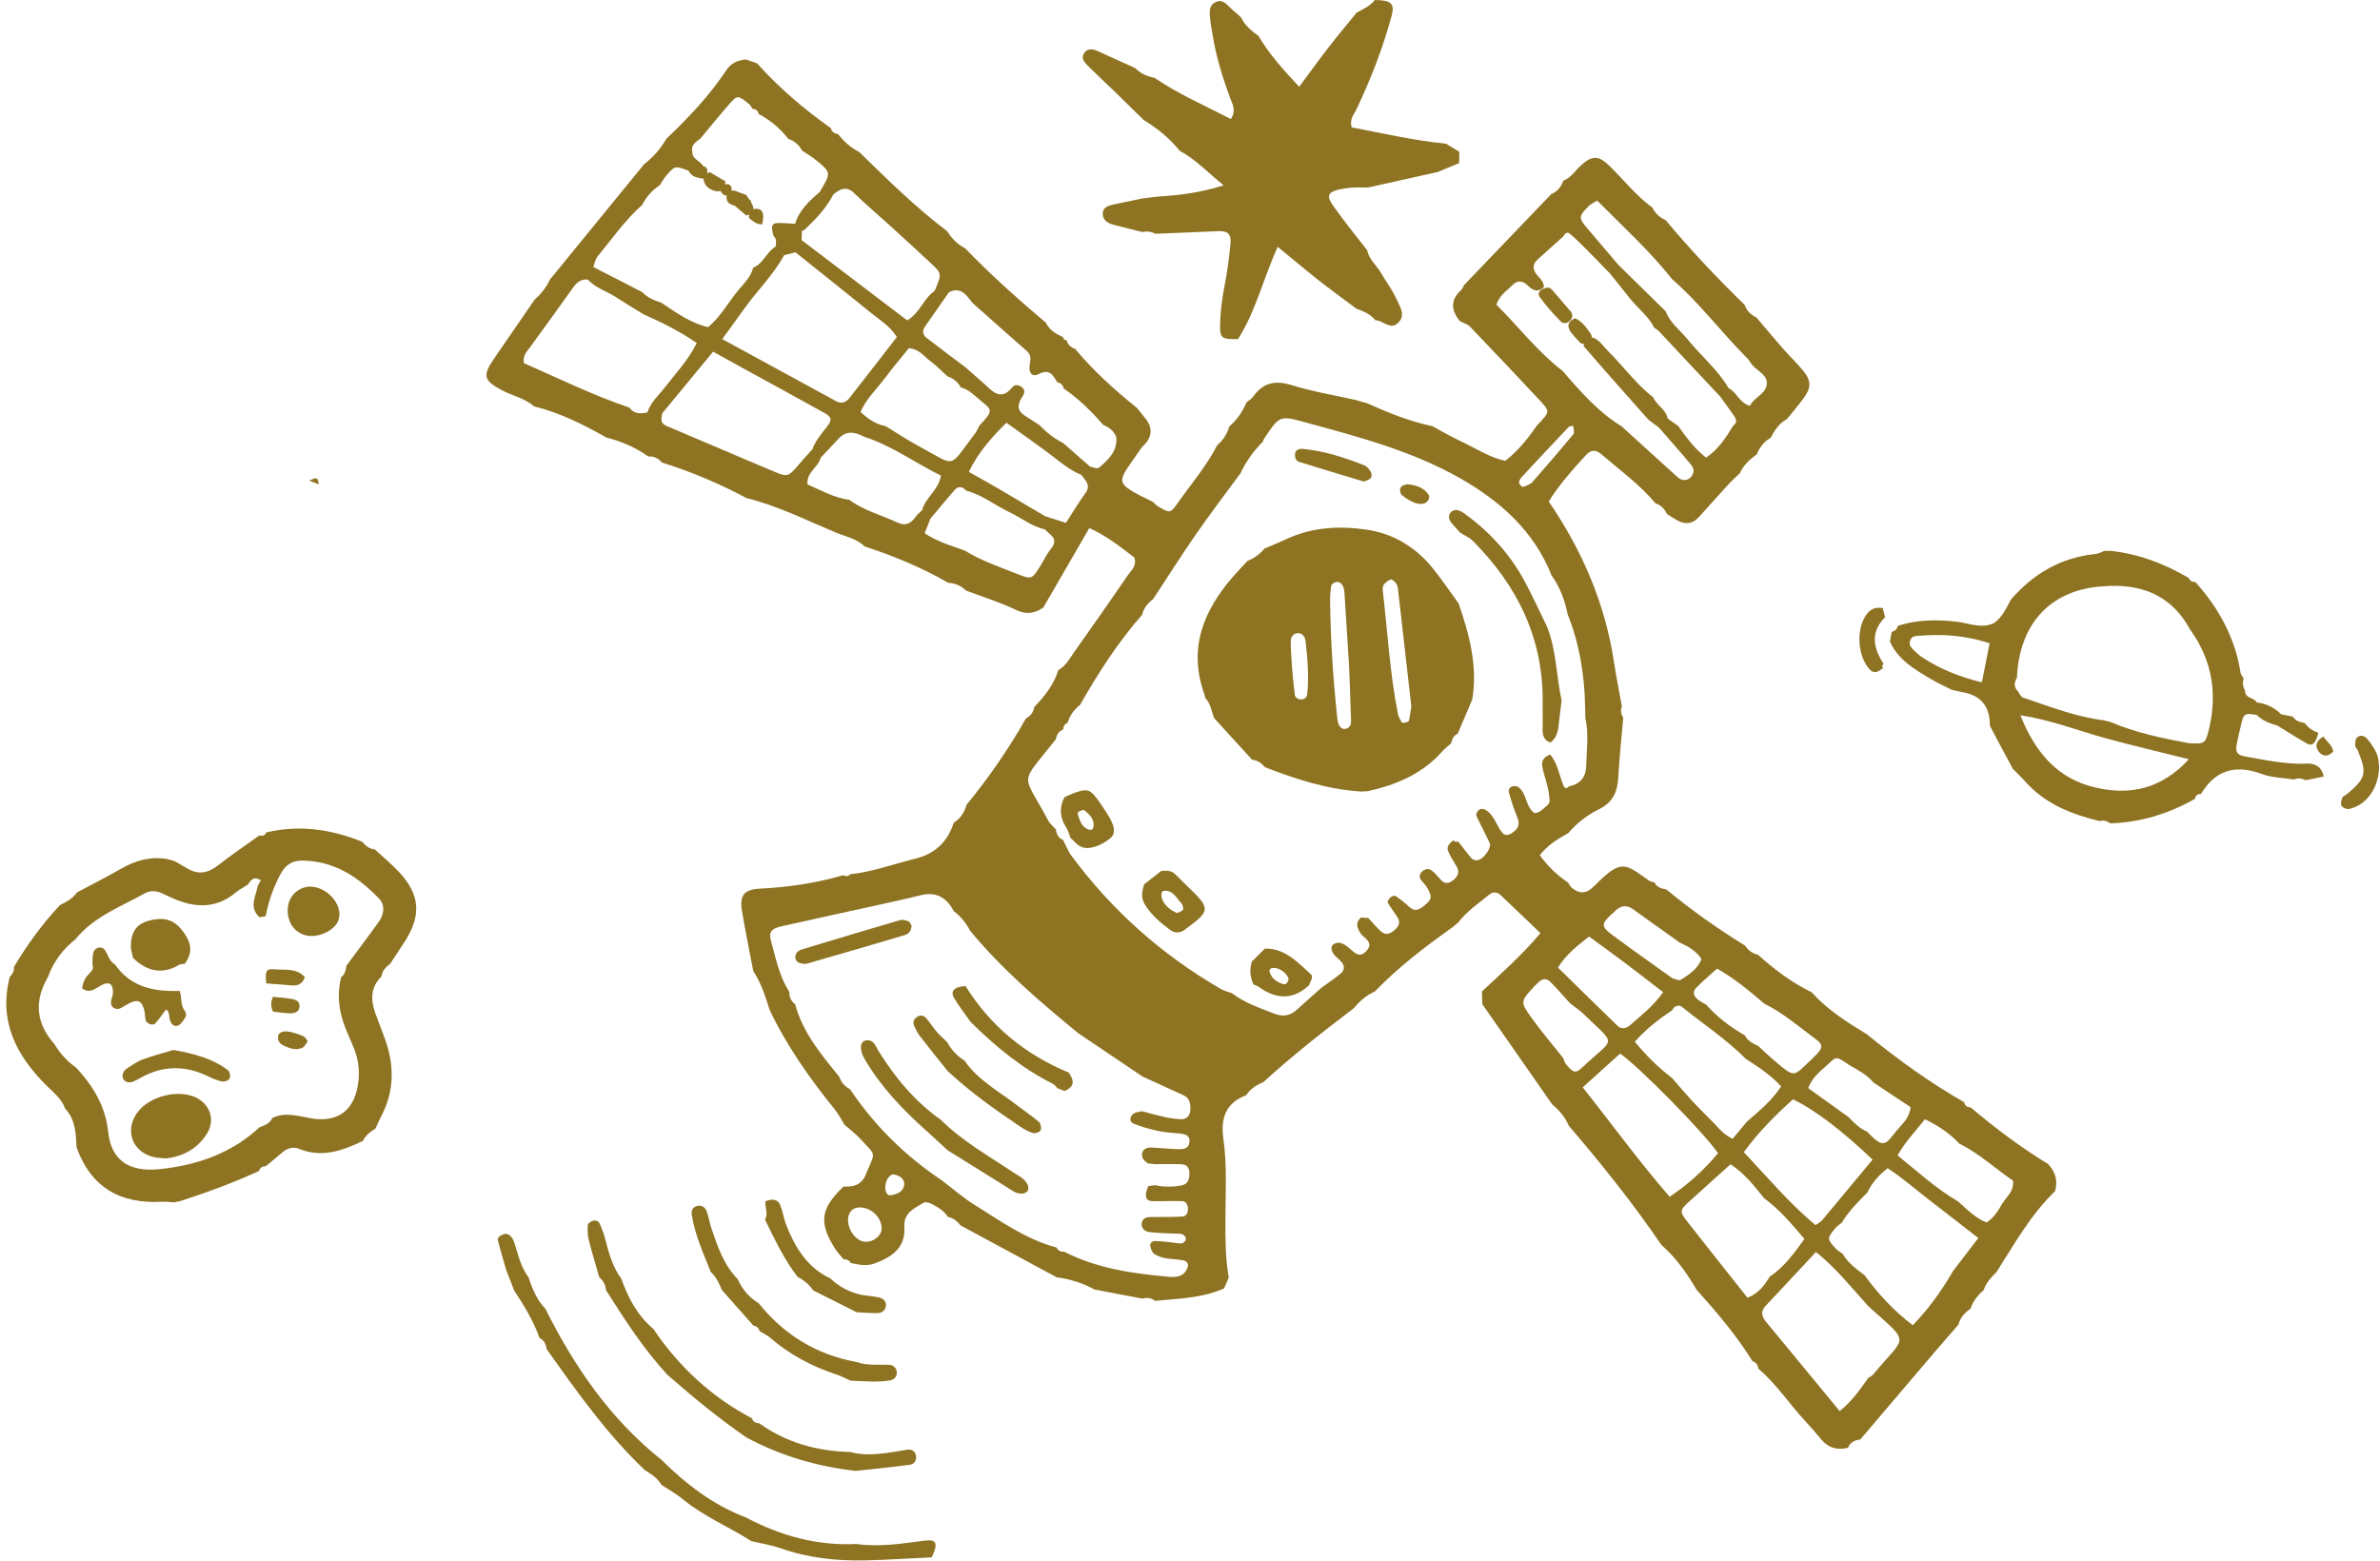 <svg width="375" height="246" viewBox="0 0 375 246" fill="none" xmlns="http://www.w3.org/2000/svg">
<path d="M363.45 120.35C360.11 120.48 356.88 119.76 353.62 119.19C352.47 118.99 352.18 118.42 352.44 117.16C352.7 115.93 352.99 114.7 353.29 113.48C353.63 112.09 354.67 112.59 355.55 112.66C356.47 113.57 357.64 114 358.85 114.36C360.41 115.31 361.95 116.31 363.54 117.2C364.36 117.66 364.93 117.04 365.29 115.47C364.4 115.2 363.68 114.68 363.13 113.93C362.39 113.8 361.69 113.62 361.25 112.93C360.64 112.81 360.03 112.69 359.43 112.57C358.37 111.51 357.09 110.88 355.59 110.7C355.17 109.89 353.71 110.11 353.74 108.84C353.37 108.22 353.33 107.57 353.51 106.88C353.35 106.61 353.09 106.35 353.04 106.06C352.18 100.53 349.61 95.85 345.92 91.73C345.44 91.72 345.04 91.57 344.86 91.08C341.03 88.83 336.95 87.27 332.5 86.8C332.18 86.8 331.86 86.82 331.53 86.83C331.09 86.99 330.66 87.26 330.21 87.3C324.77 87.84 320.42 90.39 316.87 94.45C316.12 95.81 315.51 97.27 314.16 98.2C312.16 99.14 310.2 98.19 308.26 97.97C305.11 97.62 302.05 97.64 299.02 98.63C298.92 99.17 298.57 99.45 298.06 99.57C297.97 100.08 297.88 100.59 297.78 101.09C299.07 104.01 301.69 105.49 304.25 107.02C305.31 107.65 306.45 108.16 307.55 108.72C308.16 108.85 308.76 109 309.37 109.11C312.29 109.66 313.55 111.52 313.53 114.38C314.73 116.63 315.93 118.89 317.13 121.14C317.78 121.8 318.46 122.44 319.08 123.14C322.24 126.69 326.39 128.34 330.87 129.4C331.46 129.23 331.99 129.37 332.47 129.75C337.27 129.62 341.71 128.24 345.86 125.88C345.92 125.31 346.29 125.13 346.79 125.12C349.08 121.32 352.24 120.44 356.37 121.97C357.95 122.56 359.74 122.57 361.44 122.84C362.07 122.58 362.67 122.64 363.26 122.96C364.22 122.77 365.18 122.57 366.14 122.38C365.84 120.9 364.86 120.27 363.44 120.33L363.45 120.35ZM312.26 107.53C308.79 106.68 305.77 105.47 302.98 103.66C302.45 103.32 301.97 102.89 301.52 102.45C301.06 102.01 300.68 101.53 301.03 100.8C301.28 100.27 301.77 100.23 302.21 100.2C305.86 99.91 309.47 100.05 313.49 101.38C313.05 103.6 312.69 105.44 312.27 107.53H312.26ZM330.25 124.13C324.28 122.77 320.74 118.72 318.33 112.71C323.25 113.48 327.36 115.12 331.6 116.29C335.87 117.47 340.19 118.47 344.89 119.65C340.62 124.28 335.73 125.38 330.26 124.13H330.25ZM347.82 115.78C347.44 117.16 347.1 117.25 344.93 117.13C340.7 116.34 336.49 115.47 332.51 113.77C332.15 113.68 331.79 113.6 331.44 113.51C327.03 112.97 322.92 111.32 318.75 109.93C318.4 109.81 318.19 109.26 317.92 108.91C317.3 108.25 317.33 107.55 317.79 106.82C318.17 98.13 323.26 92.8 331.56 92.39C331.86 92.37 332.17 92.35 332.47 92.33C338 92.16 342.36 94.16 345.06 99.19C348.75 104.26 349.47 109.83 347.83 115.78H347.82Z" fill="#8E7322"/>
<path d="M374.51 118.84C374.16 117.99 373.61 117.19 373.02 116.47C372.62 115.98 371.91 115.72 371.38 116.23C371.11 116.48 371.08 117.06 371.09 117.49C371.09 117.77 371.41 118.03 371.52 118.32C372.98 121.87 372.78 122.65 369.79 125.15C369.55 125.35 369.15 125.47 369.06 125.72C368.9 126.12 368.76 126.7 368.94 127C369.13 127.3 369.77 127.57 370.13 127.49C372.87 126.87 374.83 124.19 374.85 120.78C374.79 120.38 374.81 119.55 374.51 118.84Z" fill="#8E7322"/>
<path d="M365.28 118.36C365.91 119.27 366.81 119.32 367.63 118.44C367.49 117.41 366.59 116.86 366.09 116.07C365.14 116.6 364.63 117.4 365.29 118.36H365.28Z" fill="#8E7322"/>
<path d="M296.65 95.83C295.63 95.63 294.75 95.94 294.14 96.76C292.41 99.08 292.63 103.41 294.64 105.55C295.32 106.27 296.07 105.79 296.71 105.27L296.53 104.92L296.79 104.62C295.15 102.12 294.65 99.66 297.01 97.28C296.89 96.8 296.77 96.32 296.65 95.84V95.83Z" fill="#8E7322"/>
<path d="M322.83 183.52C318.48 180.87 314.42 177.82 310.53 174.54C309.99 174.5 309.59 174.28 309.48 173.7C304.05 170.59 298.99 166.95 294.15 162.99C291.01 161.09 287.92 159.13 285.44 156.36C282.3 154.85 279.55 152.76 276.97 150.44C276.1 150.26 275.45 149.76 274.97 149.03C270.63 146.35 266.48 143.41 262.54 140.16C261.78 140.03 261.06 139.85 260.7 139.07C260.4 138.97 260.06 138.94 259.82 138.77C256.16 136.22 255.56 135.22 251.43 139.4C251.21 139.62 250.97 139.83 250.73 140.04C249.757 140.873 248.717 140.817 247.61 139.87C247.38 139.67 247.26 139.36 247.09 139.1C245.36 137.94 243.88 136.53 242.62 134.77C243.85 133.19 245.44 132.19 247.11 131.29C248.45 129.69 250.12 128.43 251.94 127.53C254.11 126.46 254.84 124.84 254.97 122.59C255.15 119.43 255.49 116.28 255.76 113.12C255.44 112.56 255.28 111.98 255.55 111.35C255.13 109 254.66 106.66 254.3 104.31C252.9 95.13 249.35 86.83 244.02 79.03C245.68 76.39 247.76 74.02 249.91 71.69C250.75 70.79 251.5 70.88 252.36 71.62C255.26 74.12 258.38 76.36 260.85 79.33C261.73 79.59 262.27 80.23 262.67 81.01C263.2 81.34 263.73 81.7 264.27 82C265.53 82.71 266.69 82.58 267.68 81.49C269.27 79.74 270.84 77.96 272.44 76.22C272.97 75.64 273.56 75.12 274.13 74.58C274.7 73.28 275.72 72.39 276.83 71.57C277.26 70.47 277.95 69.59 278.98 69.01C279.61 67.82 280.32 66.7 281.56 66.04C282.44 64.94 283.36 63.88 284.19 62.75C285.37 61.13 285.4 60.03 284.18 58.5C283.2 57.28 282.04 56.21 281.01 55.03C279.57 53.39 278.18 51.71 276.76 50.04C275.89 49.61 275.21 49.01 274.9 48.06C270.54 43.79 266.34 39.38 262.44 34.68C261.52 34.28 260.82 33.66 260.38 32.74C257.81 30.87 255.86 28.36 253.61 26.16C251.88 24.48 250.9 24.46 249.15 26.02C248.22 26.85 247.57 27.99 246.33 28.47C245.98 29.43 245.4 30.18 244.43 30.58C239.85 35.36 235.26 40.14 230.68 44.93C230.53 45.19 230.44 45.52 230.22 45.71C228.48 47.29 228.64 48.92 230.02 50.61C230.56 50.9 231.23 51.07 231.63 51.49C235.37 55.38 239.08 59.3 242.76 63.26C244.25 64.86 244.2 64.91 242.22 66.99C240.76 69.07 239.2 71.05 237.18 72.63C234.68 72.09 232.56 70.65 230.29 69.6C228.72 68.87 227.22 67.98 225.69 67.16C222.09 66.41 218.72 65.03 215.38 63.54C214.78 63.37 214.18 63.2 213.58 63.03C210.24 62.28 206.84 61.72 203.58 60.71C200.97 59.9 199.03 60.26 197.45 62.51C197.19 62.87 196.75 63.11 196.4 63.4C195.8 64.88 194.9 66.15 193.7 67.2C193.33 68.34 192.77 69.36 191.81 70.12C190.08 73.5 187.6 76.36 185.44 79.45C184.42 80.91 184.23 80.88 182.37 79.74C182.11 79.58 181.91 79.32 181.68 79.11C175.07 75.86 176.01 76.24 179.75 70.71C180.02 70.32 180.42 70.02 180.7 69.64C181.55 68.45 181.46 67.25 180.6 66.11C180.13 65.48 179.62 64.88 179.13 64.27C175.61 61.45 172.27 58.43 169.38 54.96C168.71 54.75 168.25 54.32 168.06 53.63C167.72 53.61 167.53 53.43 167.48 53.1C166.33 52.64 165.35 51.98 164.77 50.84C160.38 47.12 156.08 43.29 152.08 39.14C150.88 38.5 149.94 37.58 149.23 36.43C144.26 32.67 139.84 28.31 135.4 23.97C134.06 23.29 132.97 22.31 132.05 21.13C131.47 21.05 131.05 20.79 130.91 20.19C126.68 17.2 122.75 13.85 119.28 9.98C118.71 9.78 118.15 9.58 117.58 9.38C116.25 9.47 115.21 9.9 114.4 11.13C111.74 15.13 108.44 18.58 104.98 21.89C104.09 23.47 102.89 24.78 101.47 25.9C96.53 31.95 91.59 37.99 86.66 44.04C86.09 45.27 85.27 46.3 84.26 47.19C82.13 50.29 79.99 53.39 77.86 56.49C75.98 59.22 76.2 59.97 79.13 61.52C80.78 62.4 82.69 62.75 84.14 64.04C88.22 65.03 91.92 66.9 95.54 68.95C97.91 69.55 100.13 70.5 102.13 71.93C103 71.89 103.72 72.19 104.27 72.88C108.91 74.33 113.36 76.21 117.64 78.5C122.53 79.7 127.02 81.97 131.63 83.9C133.19 84.55 134.95 84.85 136.23 86.11C140.79 87.61 145.23 89.42 149.39 91.84C150.47 91.91 151.42 92.28 152.19 93.06C154.81 94.05 157.51 94.89 160.03 96.09C161.69 96.88 163.01 96.71 164.39 95.74C166.77 91.63 169.16 87.52 171.64 83.22C174.52 84.51 176.67 86.32 178.75 87.87C179.13 89.26 178.22 89.89 177.72 90.62C174.94 94.7 172.1 98.74 169.25 102.77C168.52 103.8 167.93 104.96 166.75 105.59C166.06 107.9 164.59 109.71 162.97 111.42C162.81 112.23 162.39 112.83 161.65 113.22C158.92 118.03 155.79 122.57 152.28 126.84C151.97 128.03 151.33 128.98 150.28 129.65C149.28 132.74 147.29 134.59 144.04 135.37C140.69 136.18 137.45 137.41 133.99 137.77C133.65 138.11 133.27 138.15 132.86 137.93C128.59 139.17 124.23 139.82 119.79 140.04C117.19 140.17 116.48 141.08 116.93 143.7C117.46 146.81 118.09 149.91 118.68 153.01C119.93 154.9 120.6 157.03 121.27 159.16C123.98 164.87 127.61 169.98 131.56 174.88C132.14 175.6 132.56 176.45 133.05 177.24C133.88 177.97 134.78 178.63 135.52 179.44C138.11 182.28 138 181.28 136.4 185.13C135.72 186.77 134.45 187.06 132.92 186.99C129.31 190.42 128.98 192.61 131.5 196.67C131.9 197.32 132.45 197.87 132.93 198.47C133.41 198.44 133.8 198.58 134.04 199.03C135.28 199.3 136.51 199.58 137.78 199.12C140.49 198.12 142.71 196.64 142.5 193.37C142.35 191.06 144.08 190.46 145.49 189.55C145.77 189.37 146.42 189.52 146.78 189.72C147.75 190.24 148.73 190.78 149.34 191.77C150.21 191.93 150.82 192.46 151.36 193.12C156.4 195.84 161.43 198.56 166.47 201.28C168.57 201.57 170.58 202.18 172.44 203.21C174.96 203.69 177.48 204.17 180 204.65C180.72 204.46 181.39 204.52 181.99 205C185.67 204.64 189.41 204.59 192.87 203.04C193.12 202.47 193.36 201.9 193.61 201.33C193.07 198.34 193.07 195.32 193.08 192.3C193.09 188.01 193.36 183.7 192.76 179.44C192.3 176.2 193.13 173.83 196.34 172.6C197.01 171.61 197.96 170.99 199.05 170.54C203.6 166.39 208.43 162.59 213.33 158.87C214.23 157.76 215.29 156.84 216.61 156.26C220.31 152.43 224.51 149.22 228.83 146.15C229.13 145.9 229.43 145.65 229.74 145.4C231.1 143.6 232.97 142.36 234.68 140.96C235.22 140.52 235.88 140.54 236.41 141.03C238.49 142.99 240.54 144.97 242.72 147.06C239.8 150.5 236.62 153.34 233.5 156.24C233.52 156.91 233.54 157.58 233.56 158.25C237.23 163.51 240.9 168.78 244.57 174.04C245.68 174.97 246.61 176.03 247.17 177.39C252.34 183.43 257.31 189.63 261.79 196.21C264.1 198.2 265.79 200.67 267.33 203.26C270.51 206.82 273.61 210.44 276.13 214.52C276.68 214.7 277 215.07 277.03 215.67C279.91 218.11 281.96 221.29 284.51 224.03C285.36 224.94 286.18 225.9 286.98 226.86C288.11 228.21 289.53 228.58 291.19 228.15C291.52 227.26 292.25 226.96 293.11 226.85C297.02 222.25 300.93 217.65 304.84 213.06C306.07 211.62 307.33 210.19 308.57 208.76C308.86 207.67 309.54 206.86 310.47 206.26C310.87 205.07 311.61 204.12 312.55 203.31C312.93 202.17 313.71 201.31 314.56 200.49C317.39 196.05 319.96 191.42 323.8 187.72C324.25 186.14 323.91 184.75 322.79 183.55L322.83 183.52ZM134.62 30.48C136.46 32.25 138.41 33.9 140.3 35.62C142.42 37.55 144.54 39.49 146.64 41.45C148.43 43.13 148.42 43.15 147.25 45.86C145.51 47.04 144.95 49.31 142.94 50.49C137.43 46.3 131.87 42.08 126.32 37.85C126.27 37.39 126.38 36.87 126.34 36.4C126.51 36.37 126.7 36.27 126.91 36.07C128.61 34.47 130.22 32.75 131.31 30.64C132.37 29.77 133.37 29.25 134.62 30.46V30.48ZM125.34 39.76C129.32 42.95 133.32 46.12 137.27 49.33C138.62 50.43 140.17 51.32 141.31 53.11C138.85 56.28 136.36 59.52 133.83 62.74C133.3 63.41 132.59 63.68 131.74 63.22C125.88 60.02 120.01 56.82 113.8 53.44C115.11 51.63 116.2 50.14 117.28 48.63C119.31 45.78 121.86 43.33 123.54 40.22C124.14 40.07 124.75 39.92 125.35 39.76H125.34ZM139.36 59.7C140.57 58.04 141.91 56.48 143.18 54.89C144.78 54.96 145.53 56.11 146.49 56.83C147.5 57.58 148.38 58.49 149.32 59.33C150.25 59.62 150.92 60.23 151.39 61.06C152.7 61.37 153.55 62.37 154.53 63.15C156.47 64.7 156.45 64.73 154.3 67.1C154.07 67.52 153.9 67.97 153.61 68.35C149.31 73.99 150.8 73.53 144.8 70.33C143 69.37 141.29 68.22 139.54 67.15C138.09 66.89 136.91 66.14 135.6 64.93C136.4 62.92 138.07 61.43 139.33 59.69L139.36 59.7ZM94.16 40.41C96.43 37.65 98.47 34.7 101.17 32.31C101.82 31.02 102.76 29.99 103.95 29.19C104.3 28.67 104.6 28.11 105.01 27.64C106.35 26.1 106.36 26.11 108.5 26.91C108.77 27.5 109.25 27.83 109.87 27.97C110.31 28.09 110.62 28.15 110.86 28.14C110.86 28.24 110.86 28.35 110.89 28.47C111.16 29.56 112.09 30.01 112.93 30.14C113.15 30.17 113.34 30.14 113.51 30.05C113.61 30.37 114.02 30.77 114.32 30.81C114.39 30.81 114.45 30.81 114.52 30.81C114.51 30.87 114.48 30.92 114.47 30.99C114.42 31.85 115.01 32.24 115.77 32.42C116.38 32.93 116.98 33.45 117.59 33.96C117.76 33.92 117.91 33.86 118.04 33.8C118.01 33.97 118 34.16 118.02 34.37C118.64 34.84 119.22 35.4 120.08 35.36C120.48 33.85 120.22 32.96 119.26 32.9C119.04 32.89 118.86 32.91 118.7 32.97C118.72 32.66 118.6 32.29 118.34 31.88L118.36 31.63L118.13 31.54C117.95 31.27 117.76 30.99 117.58 30.72C116.94 30.48 116.29 30.24 115.65 30.01C115.51 30.02 115.38 30.05 115.25 30.08C115.27 29.92 115.28 29.75 115.27 29.58C115.18 29.3 115 29.11 114.72 29.02C114.55 29.02 114.39 29.02 114.23 29.04C114.27 28.9 114.3 28.75 114.32 28.59C113.48 28.1 112.64 27.6 111.81 27.11C111.69 27.19 111.57 27.26 111.45 27.33C111.45 27.15 111.45 26.94 111.43 26.68C111.3 26.41 111.08 26.24 110.79 26.18H110.78C110.36 25.31 109.01 25.12 109.08 23.88C108.84 22.77 109.7 22.36 110.37 21.82C111.89 20 113.38 18.14 114.95 16.36C116.19 14.96 116.27 14.99 118.01 16.39C118.25 16.58 118.38 16.89 118.57 17.15C119.09 17.19 119.44 17.43 119.54 17.96C121.37 18.94 122.93 20.24 124.21 21.88C125.18 22.21 125.9 22.83 126.38 23.73C127.15 24.26 127.97 24.72 128.69 25.32C130.97 27.21 130.95 27.23 129.17 30.23C127.54 31.65 125.94 33.1 125.28 35.27C124.35 35.22 123.42 35.13 122.5 35.15C121.59 35.16 121.44 35.75 121.9 37.22C122.46 37.67 122.22 38.28 122.23 38.84C120.78 39.68 120.29 41.54 118.66 42.2C118.31 43.65 117.24 44.65 116.34 45.72C114.73 47.65 113.55 49.92 111.57 51.56C108.77 50.9 106.5 49.24 104.18 47.69C103.07 47.35 102.01 46.9 101.19 46.03C98.62 44.71 96.05 43.39 93.48 42.07C93.7 41.51 93.8 40.84 94.16 40.4V40.41ZM99.16 64.23C93.43 62.29 88.02 59.63 82.56 57.23C82.29 56.04 83.05 55.38 83.58 54.64C85.81 51.54 88.07 48.46 90.28 45.35C90.88 44.5 91.55 43.95 92.63 44.06C93.83 45.39 95.56 45.86 97 46.8C98.44 47.74 99.92 48.62 101.38 49.52C104.27 50.79 107.09 52.2 109.78 54.06C108.43 56.8 106.43 58.87 104.7 61.12C103.74 62.37 102.49 63.41 102.01 64.99C100.93 65.21 99.9 65.28 99.16 64.23ZM122.19 74.41C116.45 72.01 110.75 69.53 105.01 67.12C103.95 66.68 104.23 65.92 104.33 65.15C106.94 61.98 109.55 58.82 112.36 55.42C114.18 56.43 115.96 57.41 117.74 58.39C121.78 60.61 125.83 62.81 129.85 65.05C131.06 65.72 131.15 66.16 130.31 67.23C129.43 68.35 128.5 69.43 128 70.8C127.26 71.63 126.51 72.44 125.8 73.28C124.3 75.05 124.07 75.2 122.19 74.41ZM165.6 86.47C164.92 87.32 164.45 88.34 163.86 89.28C162.56 91.33 162.55 91.35 160.12 90.39C157.35 89.29 154.51 88.32 151.96 86.74C149.81 85.99 147.62 85.33 145.69 84.03C146.03 83.17 146.31 82.46 146.59 81.75C146.16 81.3 145.73 80.86 145.29 80.41C144.96 80.74 144.58 81.03 144.31 81.4C143.59 82.4 142.75 82.98 141.5 82.39C138.95 81.19 136.15 80.49 133.84 78.78C131.44 78.45 129.37 77.27 127.24 76.34C127.01 74.41 128.94 73.67 129.3 72.14C130.28 71.1 131.26 70.07 132.23 69.03C133.203 67.99 134.513 67.923 136.16 68.83C140.54 70.23 144.21 72.96 148.26 74.95C147.88 77.27 145.8 78.41 145.29 80.41C145.72 80.86 146.15 81.3 146.59 81.75C147.85 80.25 149.09 78.74 150.37 77.26C150.99 76.54 151.65 76.67 152.26 77.33C154.77 77.98 156.78 79.64 159.08 80.73C160.94 81.62 162.57 82.96 164.63 83.43C165.42 84.29 166.9 84.87 165.61 86.47H165.6ZM171.03 77.69C169.94 79.21 168.98 80.81 167.95 82.4C166.74 82.01 165.71 81.68 164.67 81.35C162.08 79.82 159.5 78.28 156.9 76.76C155.53 75.96 154.14 75.2 152.65 74.37C154.12 71.32 156.19 68.97 158.58 66.62C160.98 68.35 163.32 69.99 165.61 71.71C167.13 72.85 168.56 74.13 170.37 74.82C170.95 75.69 171.96 76.41 171.04 77.7L171.03 77.69ZM173.07 73.74C172.85 73.93 172.2 73.61 171.75 73.53C170.34 72.3 168.94 71.06 167.53 69.83C166.12 69.11 164.89 68.16 163.81 67.01C163.03 66.5 162.25 65.99 161.46 65.49C160.27 64.74 160.28 63.8 160.97 62.7C161.29 62.2 161.69 61.61 161.06 61.06C160.54 60.61 159.88 60.53 159.44 61.09C158.27 62.55 157.15 62.41 155.89 61.23C154.64 60.06 153.32 58.95 152.03 57.81C150 56.28 147.95 54.77 145.94 53.2C145.38 52.76 145.31 52.1 145.72 51.5C146.98 49.67 148.26 47.86 149.53 46.04C151.47 45.12 152.3 46.58 153.26 47.77C156.1 50.29 158.94 52.82 161.8 55.33C162.5 55.95 162.39 56.59 162.25 57.44C162.03 58.8 162.64 59.47 163.66 58.95C165.41 58.05 165.91 59.15 166.59 60.24C167.12 60.37 167.5 60.66 167.6 61.23C169.98 62.82 171.96 64.84 173.85 66.97C174.78 67.35 175.54 67.93 175.89 68.92C176.07 71.16 174.6 72.49 173.1 73.75L173.07 73.74ZM235.78 48C236.3 46.48 237.44 45.81 238.3 44.94C239.11 44.11 239.95 44.22 240.77 45.04C241.51 45.77 242.35 46.14 243.26 45.25C243.26 44.56 242.88 44.08 242.42 43.61C241.52 42.69 241.27 41.75 242.39 40.78C243.7 39.63 244.98 38.45 246.28 37.29C246.53 36.89 246.87 36.43 247.33 36.82C248.3 37.63 249.19 38.53 250.08 39.42C251.31 40.65 252.51 41.9 253.72 43.15C254.16 42.7 254.6 42.25 255.04 41.79C253.39 39.86 251.75 37.92 250.1 35.99C248.71 34.37 248.71 34.1 250.32 32.47C250.64 32.15 251.09 31.97 251.66 31.61C255.68 35.68 259.92 39.52 263.48 44.01C267.67 47.65 271.01 52.09 274.88 56.03C275.21 56.37 275.57 56.71 275.8 57.11C276.51 58.35 278.39 58.87 278.39 60.36C278.39 62.06 276.35 62.58 275.73 63.96C274.05 63.49 273.66 61.8 272.36 61.17C270.67 58.25 268.03 56.11 265.94 53.52C264.75 52.05 263.15 50.9 262.44 49.05C259.97 46.63 257.5 44.2 255.03 41.78C254.59 42.23 254.15 42.68 253.71 43.14C254.76 44.45 255.8 45.76 256.85 47.07C258.09 48.62 259.74 49.83 260.65 51.65C260.9 51.83 261.18 51.98 261.39 52.2C264.62 55.63 267.83 59.07 271.05 62.51C271.77 63.51 272.51 64.5 273.21 65.52C273.57 66.04 273.78 66.61 273.09 67.08C271.94 68.96 270.77 70.81 268.81 72.12C267 70.68 265.68 68.92 264.41 67.12C263.86 66.73 263.31 66.34 262.76 65.96C262.5 64.51 261.03 63.89 260.49 62.63C257.78 60.51 255.77 57.71 253.35 55.3C252.69 54.64 252.14 53.79 251.36 53.37C251.16 53.26 250.98 53.21 250.81 53.18C250.81 52.92 250.7 52.67 250.53 52.43C249.9 51.53 249.24 50.63 248.18 50.16C247.25 50.54 246.82 51.15 247.36 52.12C247.57 52.49 247.89 52.8 248.16 53.14C248.47 53.47 248.78 53.8 249.09 54.12C249.25 54.12 249.42 54.18 249.58 54.23C249.56 54.33 249.54 54.44 249.53 54.55C250.65 55.85 251.77 57.15 252.91 58.44C255.18 61.01 257.45 63.57 259.72 66.13C260.28 66.55 260.83 66.97 261.39 67.39C263.05 69.3 264.73 71.18 266.35 73.12C266.72 73.56 267.05 74.08 266.67 74.82C266.22 75.7 265.2 75.98 264.32 75.19C261.38 72.55 258.47 69.88 255.55 67.22C251.83 64.94 249.01 61.71 246.21 58.45C242.27 55.42 239.26 51.5 235.77 48H235.78ZM239.72 75.23C242.19 72.57 244.67 69.91 247.17 67.28C247.31 67.13 247.65 67.17 247.9 67.12C247.91 67.56 248.12 68.16 247.91 68.42C245.8 70.97 243.64 73.48 241.45 75.97C241.16 76.3 240.67 76.45 240.26 76.65C240.13 76.71 239.95 76.69 239.8 76.71C239.64 76.49 239.35 76.28 239.35 76.06C239.35 75.78 239.53 75.45 239.73 75.23H239.72ZM135.81 195.6C134.28 195.06 133.21 192.91 133.77 191.39C134.08 190.54 134.86 190.23 135.64 190.28C137.47 190.41 138.93 191.97 138.91 193.62C138.9 194.94 137.14 196.06 135.8 195.59L135.81 195.6ZM140.47 188.34C139.91 188.49 139.63 188.05 139.54 187.61C139.28 186.33 140.07 184.92 140.94 185.1C141.7 185.26 142.51 185.76 142.47 186.61C142.42 187.68 141.54 188.15 140.48 188.34H140.47ZM178.57 177.05C179.86 177.6 181.26 177.96 182.64 178.26C183.72 178.49 184.85 178.51 185.95 178.64C186.77 178.74 187.57 178.94 187.41 180.03C187.26 181.09 186.37 181.12 185.6 181.1C184.18 181.06 182.76 180.89 181.33 180.84C180.68 180.82 180.04 181.1 179.94 181.83C179.85 182.52 180.34 182.99 180.89 183.35C181.26 183.39 181.63 183.42 182 183.46C183.4 183.46 184.8 183.42 186.19 183.48C187.17 183.52 187.45 184.24 187.41 185.1C187.37 185.93 187.09 186.64 186.17 186.81C184.78 187.07 183.39 187.08 182 186.78C181.64 186.83 181.28 186.88 180.92 186.92C180.28 188.48 180.47 189.26 181.56 189.29C183.14 189.33 184.73 189.23 186.31 189.29C186.73 189.31 187.1 189.72 187.16 190.27C187.24 190.98 187.02 191.66 186.33 191.71C184.6 191.83 182.86 191.76 181.13 191.8C180.44 191.82 179.89 192.18 179.88 192.91C179.87 193.63 180.45 194.09 181.07 194.16C182.64 194.33 184.22 194.39 185.8 194.42C186.39 194.43 186.81 194.8 186.84 195.16C186.87 195.49 186.53 196.04 185.9 195.96C184.64 195.81 183.39 195.62 182.13 195.57C181.74 195.55 181.11 195.73 181.25 196.39C181.34 196.81 181.51 197.33 181.82 197.56C183.18 198.55 184.85 198.32 186.4 198.61C186.84 198.69 187.32 199.03 187.16 199.59C187.05 200.01 186.8 200.46 186.47 200.73C185.67 201.38 184.65 201.26 183.72 201.17C178.18 200.66 172.7 199.84 167.66 197.25C167.1 197.31 166.71 197.07 166.45 196.59C161.68 195.32 157.72 192.47 153.62 189.92C151.78 188.78 150.13 187.33 148.4 186.02C142.65 182.17 137.8 177.42 133.94 171.66C133.13 171.22 132.53 170.6 132.25 169.7C129.41 166.21 126.49 162.76 125.29 158.27C124.65 157.78 124.34 157.13 124.37 156.31C122.78 153.86 122.24 151.02 121.48 148.27C121.1 146.89 121.53 146.33 123.12 145.98C129.02 144.66 134.93 143.37 140.84 142.07C142.24 141.76 143.64 141.44 145.02 141.09C147.347 140.49 149.097 141.32 150.27 143.58C151.39 144.4 152.21 145.47 152.86 146.68C157.87 152.75 163.81 157.83 169.86 162.8C173.25 165.08 176.63 167.36 180.02 169.65C182.18 170.64 184.33 171.62 186.49 172.61C187.33 172.99 187.53 173.71 187.57 174.54C187.63 175.72 187.05 176.45 185.98 176.38C185.19 176.33 184.4 176.23 183.63 176.06C182.39 175.79 181.17 175.44 179.95 175.12C179.49 175.24 178.94 175.25 178.59 175.51C178.05 175.93 177.87 176.74 178.55 177.04L178.57 177.05ZM239.36 124.12C239.15 123.95 238.78 123.86 238.5 123.88C237.95 123.93 237.62 124.4 237.74 124.86C238.12 126.22 238.56 127.58 239.1 128.89C239.56 130.02 239.1 130.71 238.23 131.27C237.69 131.62 237.13 131.81 236.62 131.13C235.76 130 235.42 128.5 234.16 127.68C233.77 127.43 233.24 127.37 232.88 127.77C232.7 127.97 232.54 128.38 232.63 128.58C233.29 130.01 234.05 131.4 234.71 132.84C235.08 133.66 233.62 135.6 232.67 135.58C232.38 135.58 232.01 135.45 231.83 135.24C231.11 134.4 230.45 133.5 229.77 132.63L229.33 132.66L228.95 132.44C228.45 132.86 227.91 133.39 228.14 134.04C228.47 134.92 229.03 135.72 229.51 136.54C230 137.37 229.75 138.03 229.07 138.62C228.39 139.22 227.72 139.4 227.02 138.66C226.91 138.54 226.82 138.41 226.71 138.3C225.95 137.54 225.17 136.26 224.01 137.42C223.09 138.35 224.38 139.05 224.81 139.8C225.74 141.41 225.65 141.76 224.15 142.92C223.44 143.47 222.81 143.62 222.07 142.93C221.39 142.29 220.64 141.71 219.87 141.18C219.72 141.08 219.25 141.27 219.04 141.46C218.83 141.64 218.57 142.09 218.66 142.24C219.12 143.05 219.71 143.79 220.21 144.58C220.73 145.43 220.33 146.06 219.66 146.63C218.98 147.22 218.26 147.42 217.56 146.76C216.86 146.11 216.24 145.37 215.59 144.67C215.21 144.64 214.82 144.61 214.44 144.59C213.55 145.39 213.77 146.12 214.36 147.06C214.86 147.85 216.48 148.41 215.4 149.74C214.12 151.3 213.24 149.87 212.29 149.17C211.77 148.79 211.22 148.43 210.55 148.62C210.11 148.75 209.7 148.99 209.81 149.61C209.97 150.48 210.69 150.89 211.23 151.44C211.89 152.13 211.95 152.85 211.2 153.46C210.22 154.26 209.17 154.97 208.15 155.71C206.87 156.85 205.58 157.99 204.32 159.14C203.28 160.09 202.11 160.26 200.83 159.76C198.51 158.86 196.13 158.06 194.11 156.52C193.52 156.3 192.89 156.16 192.35 155.85C183.06 150.47 175.21 143.48 168.82 134.86C168.27 134.12 167.94 133.21 167.51 132.38C166.76 132.07 166.47 131.45 166.37 130.7C165.96 130.24 165.44 129.84 165.16 129.31C161.04 121.53 160.47 123.98 166.35 116.52C166.49 115.8 166.82 115.24 167.53 114.95C167.53 114.47 167.72 114.1 168.2 113.93C168.55 112.76 169.23 111.83 170.18 111.08C173.03 106.07 176.14 101.23 179.96 96.88C180.2 95.82 180.85 95.04 181.7 94.4C183.95 90.98 186.14 87.51 188.47 84.15C190.72 80.91 193.12 77.77 195.45 74.59C196.33 72.71 197.54 71.05 199 69.58C199.05 69.43 199.08 69.26 199.17 69.14C201.59 65.51 201.61 65.44 205.61 66.54C214.03 68.84 222.51 71.05 230.15 75.42C236.45 79.02 241.73 83.73 244.49 90.72C245.83 92.55 246.55 94.63 247.01 96.82C248.85 101.44 249.65 106.25 249.75 111.2C249.76 111.85 249.78 112.51 249.79 113.16C250.37 115.64 249.98 118.14 249.93 120.64C249.9 122.46 249.01 123.55 247.22 123.92C246.71 124.5 246.43 124.05 246.28 123.65C245.65 122.05 245.42 120.29 244.26 118.92C243.4 119.19 242.86 119.81 242.99 120.67C243.15 121.76 243.57 122.81 243.82 123.9C244 124.66 244.12 125.44 244.16 126.21C244.17 126.47 243.93 126.82 243.7 127C243.12 127.46 242.63 128.13 241.77 128.13C240.36 127.14 240.61 125.16 239.33 124.12H239.36ZM291.45 167.89C292.79 168.65 294.16 169.36 295.17 170.58C297.12 171.87 299.07 173.17 301.04 174.48C300.84 176.27 299.65 177.17 298.81 178.22C297.07 180.39 296.8 181.14 294.17 178.32C293 177.84 292.14 176.95 291.28 176.06C289.21 174.57 287.15 173.09 284.91 171.48C285.58 169.61 287.07 168.65 288.27 167.5C289.36 166.44 289.43 166.5 291.46 167.9L291.45 167.89ZM282.51 173.25C285.86 174.83 290.35 178.24 295.05 182.75C292.41 185.93 289.76 189.12 287.1 192.3C286.9 192.54 286.6 192.68 286.07 193.06C281.98 189.7 278.55 185.58 274.76 181.57C277.05 178.42 279.72 175.75 282.51 173.25ZM272.99 179.47C271.43 178.74 270.54 177.44 269.46 176.39C268.45 175.41 267.46 174.4 266.5 173.36C265.45 172.22 264.45 171.03 263.42 169.86C261.3 168.24 259.41 166.39 257.59 164.17C259.42 162.11 261.4 160.59 263.49 159.19C263.83 158.45 264.56 158.3 265.05 158.7C268.39 161.41 272.01 163.77 275.05 166.85C276.99 168.11 278.95 169.36 280.64 171.2C279.21 173.45 277.17 175.08 275.21 176.8C274.52 177.63 273.84 178.45 272.99 179.47ZM277.97 158.16C281 159.64 283.52 161.87 286.21 163.85C287.24 164.61 287.2 165.14 286.23 166.16C286.01 166.39 285.78 166.61 285.55 166.83C282.46 169.74 282.96 170 279.46 167.05C278.62 166.34 277.83 165.56 277.01 164.81C276.15 164.45 275.36 164.02 274.91 163.15C272.63 161.87 270.59 160.29 268.85 158.34C268.45 158.11 268.03 157.9 267.66 157.63C266.95 157.11 266.54 156.42 267.25 155.68C268.22 154.67 269.3 153.78 270.55 152.64C273.28 154.21 275.66 156.15 277.98 158.17L277.97 158.16ZM253.69 144.29C253.92 144.07 254.18 143.88 254.4 143.65C255.29 142.73 256.24 142.5 257.35 143.31C259.78 145.07 262.22 146.8 264.66 148.54C265.98 149.13 267.23 149.82 268.09 151.13C267.51 152.71 266.14 153.56 264.84 154.41C264.57 154.59 263.99 154.28 263.55 154.19C260.33 151.88 257.09 149.62 253.92 147.25C252.31 146.05 252.35 145.56 253.71 144.28L253.69 144.29ZM250.37 147.58C252.32 149.01 254.23 150.38 256.11 151.8C258.01 153.22 259.87 154.69 262.05 156.36C260.42 158.65 258.62 159.98 256.96 161.46C256.3 162.05 255.54 162.31 254.85 161.64C251.77 158.67 248.72 155.66 245.48 152.48C246.78 150.38 248.5 149.07 250.38 147.59L250.37 147.58ZM246.67 167.6C246.49 167.37 246.43 167.03 246.31 166.75C244.66 164.67 242.93 162.64 241.37 160.48C239.48 157.87 239.54 157.81 241.83 155.36C242.04 155.13 242.29 154.93 242.51 154.71C243.06 154.17 243.75 154.23 244.2 154.66C245.32 155.74 246.32 156.95 247.37 158.1C248.1 158.68 248.89 159.19 249.55 159.83C254.84 164.99 254.51 163.29 249.24 168.28C248.24 169.22 247.83 169.07 246.67 167.6ZM249.38 171.36C251.57 169.38 253.43 167.7 255.27 166.03C258.39 168.23 268.42 178.44 270.7 181.73C268.59 184.27 266.18 186.51 263.08 188.6C258.12 182.9 253.96 177.12 249.38 171.36ZM275.34 204.51C272.14 200.46 268.89 196.4 265.69 192.3C264.67 191 264.74 190.63 265.96 189.53C268.17 187.51 270.4 185.52 272.67 183.48C274.85 184.89 276.39 186.87 277.96 188.83C280.41 190.61 282.32 192.9 284.31 195.25C282.68 197.5 281.13 199.67 278.84 201.2C278.01 202.55 277.1 203.83 275.33 204.52L275.34 204.51ZM295.14 216.61C294.95 216.84 294.63 216.97 294.37 217.15C293.1 218.94 291.86 220.75 289.87 222.38C285.93 217.61 282.1 212.98 278.28 208.33C277.63 207.54 277.33 206.72 278.18 205.81C280.79 203.04 283.38 200.25 286.13 197.3C289.29 199.84 291.74 202.93 294.37 205.84C301.18 211.99 300.38 210.25 295.14 216.61ZM307.65 200.43C305.91 203.44 303.89 206.24 301.39 208.84C298.44 206.63 296 203.98 293.85 201.05L293.64 200.85C292.39 199.92 291.14 198.98 290.34 197.59C289.96 197.31 289.53 197.08 289.22 196.74C287.86 195.23 287.86 195.17 289.14 193.59C289.43 193.23 289.85 192.98 290.21 192.67C291.28 190.86 292.77 189.41 294.23 187.92C294.92 186.48 295.9 185.29 297.43 184.1C299.87 185.69 302.08 187.66 304.42 189.45C306.79 191.26 309.14 193.11 311.71 195.1C310.28 196.97 308.96 198.7 307.64 200.42L307.65 200.43ZM315.52 189.62C314.87 190.71 314.25 191.85 313.02 192.65C311.26 191.98 309.94 190.59 308.53 189.34C305.13 187.36 302.25 184.73 298.99 182.08C300.2 179.91 301.82 178.27 303.3 176.38C305.38 177.41 307.2 178.57 308.69 180.21C311.86 181.78 314.42 184.19 317.18 186.06C317.34 187.79 316.16 188.58 315.53 189.62H315.52Z" fill="#8E7322"/>
<path d="M175.52 14.32C177.09 15.84 178.64 17.38 180.2 18.91C182.36 20.22 184.29 21.78 185.88 23.77C188.4 25.1 190.27 27.18 192.8 29.2C188.84 30.49 185.41 30.77 181.97 31.03C181.32 31.11 180.66 31.19 180.01 31.27C178.48 31.59 176.95 31.9 175.43 32.23C174.65 32.4 173.8 32.67 173.75 33.59C173.7 34.69 174.55 35.18 175.49 35.43C177 35.83 178.51 36.19 180.03 36.57C180.74 36.39 181.4 36.5 182.04 36.84C185.36 36.7 188.67 36.56 191.99 36.43C193.45 36.37 194.03 36.89 193.88 38.39C193.66 40.59 193.4 42.8 192.96 44.97C192.52 47.16 192.25 49.35 192.24 51.57C192.24 53.28 192.66 53.52 195.07 53.43C197.88 49.03 199.04 43.88 201.32 38.9C203.59 40.76 205.61 42.47 207.69 44.11C209.66 45.66 211.7 47.14 213.71 48.64C214.83 49.04 215.92 49.5 216.7 50.46C217.9 50.49 219 52.01 220.21 50.95C221.62 49.71 220.54 48.27 220 47.07C219.37 45.65 218.39 44.38 217.6 43.02C216.89 41.81 215.71 40.89 215.41 39.43C213.87 37.44 212.27 35.48 210.8 33.45C209.06 31.06 208.21 30.12 212.71 29.59C213.65 29.48 214.6 29.56 215.55 29.55C219.21 28.73 222.88 27.91 226.54 27.1C227.66 26.63 228.79 26.16 229.91 25.7C229.92 25.11 229.93 24.51 229.94 23.92C229.24 23.5 228.55 23.07 227.85 22.65C222.79 22.15 217.86 20.99 212.98 20.08C212.59 18.76 213.35 18.03 213.74 17.21C215.99 12.45 217.9 7.55 219.27 2.47C219.79 0.54 219.19 0.04 216.63 0C215.88 0.94 214.81 1.43 213.78 1.97C212.28 3.81 210.75 5.63 209.3 7.51C207.76 9.49 206.3 11.53 204.7 13.68C202.19 10.99 199.98 8.53 198.28 5.65C197.17 4.86 196.14 4 195.54 2.74C195.07 2.32 194.61 1.89 194.13 1.49C193.33 0.81 192.66 -0.36 191.36 0.43C190.38 1.03 190.61 2.09 190.68 3.02C190.74 3.8 190.92 4.58 191.04 5.36C191.58 8.81 192.6 12.13 193.81 15.4C194.19 16.42 194.82 17.41 193.93 18.76C189.91 16.67 185.72 14.86 181.93 12.28C180.78 12.03 179.7 11.62 178.87 10.73C177.87 10.28 176.87 9.83 175.88 9.38C174.88 8.93 173.88 8.48 172.88 8.02C172.09 7.65 171.29 7.64 170.8 8.4C170.26 9.23 170.93 9.88 171.46 10.42C172.79 11.75 174.18 13.03 175.53 14.34L175.52 14.32Z" fill="#8E7322"/>
<path d="M145.74 242.78C142.14 243.25 138.56 243.84 134.92 243.32C128.72 243.62 122.97 242.02 117.53 239.14C112.35 237.18 108.09 233.88 104.2 230.04C96.15 223.62 90.49 215.37 85.94 206.27C84.61 204.86 83.86 203.14 83.3 201.33C82.13 199.77 81.68 197.92 81.12 196.1C80.98 195.66 80.81 195.19 80.51 194.86C80.21 194.52 79.74 194.31 79.23 194.55C78.81 194.75 78.31 194.96 78.46 195.54C78.86 197.07 79.31 198.59 79.75 200.11C80.17 201.2 80.59 202.29 81.02 203.38C82.57 205.75 84.06 208.15 85.01 210.85C85.71 211.21 86.04 211.81 86.11 212.57C90.86 219.28 95.61 225.99 101.61 231.69C102.62 232.29 103.59 232.94 104.21 233.99C105.37 234.76 106.6 235.44 107.66 236.32C110.94 239.01 114.86 240.61 118.39 242.87C119.91 243.23 121.48 243.46 122.95 243.98C127.33 245.53 131.84 246.01 136.44 245.9C139.9 245.82 143.35 245.58 146.81 245.42C147.84 243.23 147.59 242.55 145.76 242.79L145.74 242.78Z" fill="#8E7322"/>
<path d="M125.67 201.22C126.66 201.73 127.49 202.43 128.13 203.35C130.41 204.5 132.7 205.65 134.98 206.8C136.08 206.85 137.17 206.95 138.27 206.93C138.95 206.93 139.51 206.49 139.59 205.81C139.67 205.14 139.22 204.62 138.54 204.48C137.62 204.29 136.68 204.2 135.75 204.06C133.87 203.65 132.22 202.8 130.82 201.46C127.19 199.76 125.29 196.61 123.89 193.07C123.49 192.06 123.35 190.96 122.95 189.96C122.49 188.82 121.54 188.96 120.59 189.32C120.52 190.29 121.07 191.27 120.54 192.23C122.09 195.32 123.53 198.47 125.67 201.22Z" fill="#8E7322"/>
<path d="M225.58 89.34C222.93 86.15 219.47 84.09 215.41 83.48C211.12 82.84 206.8 83.05 202.73 84.94C201.58 85.47 200.4 85.95 199.23 86.45C198.51 87.34 197.61 87.98 196.56 88.4C195.82 89.21 195.05 89.99 194.33 90.82C189.57 96.26 187.16 102.27 189.8 109.5C189.85 109.65 189.86 109.81 189.88 109.96C190.76 110.85 190.88 112.09 191.31 113.18C193.3 115.36 195.3 117.55 197.29 119.73C198.14 119.82 198.79 120.26 199.32 120.91C204.23 122.81 209.22 124.43 214.53 124.74C214.87 124.72 215.21 124.7 215.55 124.68C220.04 123.67 224.14 121.94 227.27 118.39C227.68 117.93 228.19 117.55 228.65 117.14C228.78 116.48 229.04 115.91 229.69 115.61C230.45 113.82 231.21 112.03 231.97 110.24C232.86 104.96 231.51 100 229.82 95.09C228.41 93.17 227.09 91.17 225.57 89.34H225.58ZM205.96 109.43C205.92 109.85 205.56 110.25 204.99 110.22C204.48 110.19 204.07 109.94 204.01 109.46C203.81 107.91 203.68 106.34 203.57 105.16C203.48 103.53 203.37 102.28 203.37 101.03C203.37 100.35 203.84 99.79 204.5 99.77C205.17 99.76 205.63 100.34 205.7 100.99C206.03 103.8 206.26 106.61 205.97 109.43H205.96ZM212.05 114.85C211.4 115.04 210.85 114.45 210.72 113.3C210.05 107.1 209.65 100.88 209.57 94.64C209.56 93.85 209.63 93.05 209.76 92.28C209.8 92.07 210.17 91.83 210.43 91.75C210.96 91.59 211.39 91.93 211.59 92.34C211.79 92.75 211.83 93.26 211.86 93.74C212.08 97.09 212.28 100.44 212.56 104.89C212.64 106.98 212.78 110.18 212.87 113.37C212.89 113.96 212.86 114.62 212.06 114.86L212.05 114.85ZM221.97 113.6C221.93 113.77 221.47 113.86 221.2 113.92C221.09 113.95 220.87 113.85 220.81 113.75C220.6 113.35 220.34 112.94 220.26 112.51C218.99 106.07 218.62 99.52 217.87 93.01C217.84 92.71 217.89 92.31 218.06 92.1C218.34 91.77 218.73 91.46 219.13 91.32C219.3 91.26 219.69 91.59 219.88 91.82C220.07 92.05 220.22 92.38 220.25 92.68C220.97 98.87 221.66 105.06 222.37 111.31C222.25 112.06 222.17 112.85 221.98 113.61L221.97 113.6Z" fill="#8E7322"/>
<path d="M187.57 140.14C186.76 139.38 185.99 138.57 185.2 137.79C184.57 137.17 183.78 137.17 182.98 137.25C182.08 137.95 181.18 138.65 180.28 139.35C179.93 140.43 179.73 141.48 180.4 142.56C181.43 144.22 182.88 145.45 184.42 146.58C185.11 147.09 185.99 147.04 186.66 146.53C190.35 143.75 191.01 143.39 187.57 140.14ZM186.2 143.56C185.92 143.69 185.55 143.93 185.35 143.84C183.8 143.16 182.81 141.82 183.03 140.76C183.06 140.62 183.2 140.41 183.31 140.4C184.84 140.19 185.34 141.54 186.17 142.37C186.36 142.56 186.37 142.94 186.46 143.23C186.38 143.34 186.32 143.5 186.21 143.55L186.2 143.56Z" fill="#8E7322"/>
<path d="M172.69 125.67C171.71 124.4 171.19 124.29 169.42 124.91C168.83 125.11 168.27 125.39 167.7 125.64C166.9 127.29 166.97 128.86 168 130.42C168.33 130.91 168.47 131.53 168.69 132.09C168.81 132.19 168.95 132.28 169.05 132.39C169.69 133.11 170.4 133.72 171.45 133.64C172.75 133.54 173.86 132.93 174.87 132.16C175.9 131.37 175.7 130.11 174.3 127.99C173.78 127.2 173.27 126.41 172.69 125.66V125.67ZM172.31 130.28C172.18 130.74 171.97 130.85 171.63 130.76C170.37 130.39 170.15 129.26 169.79 128.24C169.76 128.15 169.9 127.94 170.01 127.89C170.27 127.77 170.69 127.56 170.82 127.66C171.67 128.34 172.46 129.09 172.3 130.28H172.31Z" fill="#8E7322"/>
<path d="M199.29 149.49C198.61 150.17 197.94 150.84 197.26 151.52C196.84 152.75 196.96 153.95 197.49 155.13C197.77 155.26 198.08 155.34 198.33 155.52C201.203 157.607 203.85 157.517 206.27 155.25C206.42 154.66 207.05 153.98 206.5 153.49C204.41 151.62 202.47 149.43 199.29 149.49ZM202.13 155.07C201.23 154.78 200.47 154.29 200.11 153.34C199.96 152.96 199.99 152.71 200.35 152.59C201.29 152.27 202.87 153.31 203.04 154.35C202.88 154.77 202.72 155.26 202.13 155.07Z" fill="#8E7322"/>
<path d="M243.06 114.84C243.03 115.84 243.23 116.65 244.28 117.02C245.11 116.42 245.43 115.56 245.54 114.59C245.71 113.19 245.88 111.79 246.05 110.38C245.21 106.52 245.24 102.5 243.76 98.77C242.57 96.34 241.45 93.86 240.16 91.48C237.83 87.21 234.61 83.7 230.65 80.87C229.92 80.35 229.14 80.1 228.53 80.81C228.11 81.3 228.33 82.01 228.8 82.53C229.23 83 229.65 83.48 230.07 83.95C230.73 84.37 231.5 84.68 232.04 85.22C239.19 92.38 243.3 100.85 243.06 111.16C243.06 112.38 243.1 113.6 243.06 114.82V114.84Z" fill="#8E7322"/>
<path d="M204.73 72.8C208.08 73.84 211.43 74.85 214.79 75.86C214.92 75.9 215.1 75.8 215.26 75.77C215.53 75.61 215.91 75.5 216.04 75.27C216.16 75.04 216.13 74.6 215.99 74.37C215.75 73.98 215.42 73.52 215.03 73.36C211.92 72.12 208.73 71.08 205.37 70.75C204.78 70.69 204.05 70.79 204.04 71.71C204.04 72.23 204.25 72.65 204.74 72.81L204.73 72.8Z" fill="#8E7322"/>
<path d="M224.97 78.93C225.14 78.72 225.26 78.25 225.15 78.06C224.33 76.72 222.96 76.44 221.71 76.31C221.06 76.45 220.62 76.63 220.6 77.17C220.59 77.45 220.67 77.85 220.87 78.01C222.62 79.46 224.27 79.83 224.97 78.93Z" fill="#8E7322"/>
<path d="M102.97 209.45C100.45 207.34 98.98 204.57 97.91 201.53C96.56 199.72 95.96 197.6 95.41 195.45C95.18 194.54 94.87 193.64 94.46 192.79C94.26 192.38 93.72 192.21 93.24 192.45C92.98 192.58 92.61 192.84 92.61 193.05C92.58 193.83 92.57 194.64 92.76 195.38C93.26 197.36 93.86 199.31 94.42 201.27C95.02 201.82 95.44 202.46 95.47 203.3C98.44 207.98 101.43 212.65 105.23 216.72C109.19 220.18 113.25 223.53 117.59 226.52C122.99 229.42 128.76 231.12 134.84 231.8C137.69 231.49 140.54 231.21 143.38 230.83C144.01 230.75 144.45 230.17 144.33 229.42C144.2 228.63 143.58 228.36 142.93 228.46C139.94 228.93 136.97 229.63 133.94 228.82C128.72 228.69 123.89 227.36 119.6 224.28C119.06 224.28 118.66 224.06 118.48 223.52C112.1 220.15 106.98 215.4 102.95 209.44L102.97 209.45Z" fill="#8E7322"/>
<path d="M116.23 201.57C114.04 199.35 113.08 196.48 112.11 193.63C111.8 192.73 111.68 191.77 111.35 190.89C111.12 190.29 110.6 189.88 109.86 190.04C109.07 190.21 108.9 190.87 109 191.48C109.51 194.64 110.83 197.53 112 200.47C112.87 201.24 113.31 202.27 113.75 203.31C115.4 205.17 117.04 207.02 118.69 208.88C119.2 209 119.56 209.27 119.69 209.79C120.22 210.11 120.81 210.36 121.27 210.76C124.39 213.46 127.95 215.36 131.86 216.63C132.59 216.87 133.28 217.25 133.98 217.57C135.24 217.63 136.51 217.71 137.77 217.73C138.56 217.73 139.36 217.68 140.14 217.56C140.83 217.46 141.34 216.96 141.31 216.3C141.28 215.68 140.83 215.1 140.09 215.08C138.35 215.02 136.6 215.24 134.91 214.63C128.62 213.48 123.53 210.35 119.54 205.38C118.02 204.48 116.96 203.17 116.23 201.58V201.57Z" fill="#8E7322"/>
<path d="M168.4 169.03C161.54 166.2 156.07 161.71 152.13 155.39C150.32 155.51 149.67 156.19 150.37 157.35C151.15 158.64 152.09 159.84 152.96 161.08C156.84 164.91 161 168.35 165.91 170.81C166.18 170.94 166.36 171.25 166.58 171.47C166.96 171.63 167.33 171.78 167.7 171.93C169.047 171.417 169.36 170.587 168.64 169.44C168.56 169.31 168.48 169.17 168.41 169.03H168.4Z" fill="#8E7322"/>
<path d="M159.41 184.59C155.58 182.05 151.56 179.77 148.26 176.49C144.16 173.6 141.03 169.83 138.41 165.6C137.93 164.83 137.68 163.74 136.39 163.97C135.51 164.13 135.38 165.43 136.2 166.84C138.72 171.16 142.09 174.75 145.81 178.06C146.99 179.11 148.13 180.19 149.29 181.26C152.39 183.2 155.49 185.14 158.6 187.06C159.4 187.56 160.16 188.23 161.2 188.09C161.48 188.05 161.83 187.85 161.95 187.62C162.07 187.38 162.05 186.97 161.92 186.71C161.42 185.63 160.31 185.21 159.4 184.6L159.41 184.59Z" fill="#8E7322"/>
<path d="M160.3 174.22C157.41 171.99 154.1 170.26 151.97 167.14C150.82 166.4 149.88 165.46 149.25 164.24C148.7 163.7 148.11 163.2 147.61 162.62C147 161.92 146.52 161.11 145.9 160.42C145.6 160.09 145.13 159.9 144.63 160.18C144 160.53 143.75 161.04 144.06 161.71C144.32 162.27 144.6 162.84 144.98 163.33C146.4 165.17 147.87 166.97 149.31 168.78C152.81 172.05 156.7 174.82 160.66 177.49C161.31 177.93 162.02 178.33 162.76 178.56C163.11 178.67 163.82 178.42 163.96 178.13C164.12 177.8 163.99 177.07 163.72 176.83C162.64 175.9 161.44 175.1 160.31 174.23L160.3 174.22Z" fill="#8E7322"/>
<path d="M143.37 146.78C143.54 146.55 143.56 146.22 143.65 145.93C143.49 145.67 143.38 145.29 143.15 145.19C142.74 145.03 142.22 144.89 141.82 145C136.65 146.51 131.5 148.06 126.35 149.62C126.06 149.71 125.74 149.88 125.56 150.11C125.38 150.33 125.27 150.69 125.31 150.96C125.35 151.23 125.57 151.59 125.8 151.68C126.21 151.84 126.74 151.98 127.14 151.86C132.31 150.38 137.48 148.87 142.63 147.34C142.91 147.26 143.19 147.02 143.37 146.78Z" fill="#8E7322"/>
<path d="M247.49 50.41C247.91 49.85 247.77 49.27 247.23 48.8C246.34 47.76 245.45 46.71 244.55 45.67C244.21 45.28 243.79 45.27 243.34 45.44C242.64 45.64 242.18 46.23 242.58 46.78C243.57 48.15 244.71 49.43 245.89 50.64C246.36 51.12 247.08 50.95 247.5 50.4L247.49 50.41Z" fill="#8E7322"/>
<path d="M61.49 151.87C62.27 150.67 63.07 149.49 63.84 148.28C66.42 144.21 66.16 140.95 62.89 137.44C61.7 136.17 60.35 135.06 59.07 133.87C58.23 133.78 57.61 133.32 57.1 132.67C52.19 130.68 47.17 129.94 41.94 131.19C41.74 131.72 41.33 131.76 40.86 131.66C38.68 133.23 36.44 134.73 34.33 136.39C32.77 137.61 31.25 137.89 29.53 136.87C28.86 136.47 28.18 136.09 27.51 135.7C27.14 135.6 26.77 135.49 26.4 135.39C23.8 134.93 21.45 135.55 19.18 136.85C16.87 138.17 14.5 139.38 12.15 140.63C11.46 141.59 10.47 142.14 9.44 142.64C6.66 145.61 4.28 148.88 2.2 152.37C2.26 153.02 1.96 153.53 1.53 153.97C-0.23 160.91 2.53 166.31 7.31 171.06C8.42 172.16 9.72 173.14 10.26 174.71C11.91 176.43 11.95 178.63 12.06 180.81C14.34 187.14 18.97 189.77 25.53 189.38C26.15 189.34 26.77 189.45 27.4 189.49C27.73 189.42 28.05 189.36 28.38 189.29C32.61 187.91 36.8 186.39 40.84 184.52C40.97 183.96 41.37 183.79 41.89 183.78C42.74 183.07 43.61 182.38 44.44 181.65C45.23 180.95 46.17 180.66 47.1 181.04C50.72 182.52 53.97 181.34 57.19 179.79C57.6 178.91 58.32 178.36 59.13 177.89C59.46 177.18 59.77 176.47 60.13 175.78C62.13 171.91 62.13 167.94 60.72 163.91C60.2 162.43 59.59 160.98 59.08 159.5C58.37 157.43 58.44 155.49 60.13 153.86C60.2 152.94 60.83 152.4 61.48 151.86L61.49 151.87ZM54.6 152.12C54.5 152.82 54.39 153.52 53.76 153.99C52.98 157.05 53.49 159.96 54.75 162.79C55.13 163.66 55.5 164.54 55.85 165.42C56.55 167.24 56.7 169.12 56.39 171.03C55.72 175.11 53.06 176.96 48.95 176.23C46.93 175.87 44.93 175.21 42.9 176.19C42.52 177.08 41.68 177.34 40.88 177.66C36.48 181.76 31.05 183.62 25.27 184.24C19.96 184.81 17.49 182.55 17.04 178.34C16.6 174.27 14.67 171.16 12.04 168.29C10.62 167.27 9.44 166.03 8.56 164.51C5.62 161.24 5.38 157.7 7.56 153.95C8.43 151.55 9.9 149.59 11.9 148.01C14.78 144.44 19.01 142.91 22.84 140.77C23.69 140.29 24.67 140.38 25.59 140.8C26.3 141.13 27 141.49 27.73 141.78C31.03 143.1 34.18 143.1 37.08 140.7C37.68 140.2 38.39 139.84 39.05 139.41C39.54 138.62 40.09 138.02 41.08 138.76V138.53L41.15 138.67C40.98 138.96 40.8 139.27 40.62 139.57C40.33 141.25 39.14 142.98 40.9 144.55C41.22 144.49 41.54 144.43 41.86 144.38C42.31 142.01 43.09 139.77 44.26 137.65C45.04 136.23 46.09 135.59 47.72 135.62C52.73 135.7 56.49 138.23 59.78 141.67C60.64 142.56 60.57 144.02 59.71 145.23C58.05 147.56 56.32 149.83 54.62 152.13L54.6 152.12Z" fill="#8E7322"/>
<path d="M30.86 172.95C28.09 171.64 23.67 172.72 21.75 175.18C19.47 178.1 20.87 181.74 24.53 182.41C25 182.49 25.48 182.5 26.12 182.56C28.82 182.26 31.15 181.04 32.66 178.56C33.93 176.45 33.09 174.02 30.86 172.96V172.95Z" fill="#8E7322"/>
<path d="M22.83 159.84C22.88 160.15 22.87 160.47 22.95 160.76C23.09 161.32 24.1 161.7 24.46 161.29C25.08 160.6 25.61 159.82 26.16 159.09C26.81 159.5 26.59 160.2 26.77 160.76C26.98 161.43 27.49 161.92 28.13 161.58C28.63 161.32 28.98 160.7 29.28 160.18C29.4 159.97 29.28 159.51 29.11 159.29C28.35 158.36 28.73 157.15 28.29 156.16C24.27 156.29 20.6 155.59 18.12 151.99C17.2 151.5 17.06 150.48 16.53 149.72C16.06 149.04 14.97 149.25 14.72 150.09C14.55 150.67 14.6 151.32 14.56 151.94C14.84 152.6 14.45 153.05 14.05 153.45C13.39 154.09 13.05 154.86 12.95 155.76C14.11 156.62 14.94 155.84 15.92 155.29C17.23 154.55 17.91 155.1 17.79 156.64C17.77 156.95 17.59 157.24 17.54 157.55C17.47 158.01 17.41 158.5 17.89 158.81C18.52 159.22 19 158.91 19.56 158.56C21.74 157.21 22.47 157.52 22.85 159.84H22.83Z" fill="#8E7322"/>
<path d="M27.32 165.47C25.86 165.91 24.17 166.34 22.53 166.94C21.65 167.26 20.86 167.84 20.06 168.34C19.46 168.71 19.14 169.41 19.39 169.97C19.64 170.55 20.37 170.72 21.03 170.43C21.47 170.24 21.88 170 22.3 169.77C25.78 167.87 29.27 167.91 32.8 169.62C33.51 169.96 34.25 170.29 35.01 170.44C35.37 170.51 36.04 170.26 36.18 169.96C36.34 169.63 36.22 168.89 35.95 168.68C33.49 166.79 30.57 166.06 27.33 165.46L27.32 165.47Z" fill="#8E7322"/>
<path d="M47.17 158.77C47.32 158 46.79 157.59 46.2 157.47C45.16 157.26 44.08 157.21 43.02 157.09C42.65 157.87 42.62 158.65 43.03 159.43C43.95 159.52 44.86 159.68 45.78 159.69C46.38 159.69 47.03 159.52 47.18 158.77H47.17Z" fill="#8E7322"/>
<path d="M47.84 163.31C47.12 163.01 46.37 162.74 45.61 162.6C44.45 162.38 43.78 162.77 43.8 163.5C43.82 164.26 44.29 164.6 44.89 164.87C45.78 165.27 46.72 165.54 47.64 165.12C48.01 164.95 48.22 164.44 48.49 164.1C48.24 163.79 48.1 163.43 47.85 163.33L47.84 163.31Z" fill="#8E7322"/>
<path d="M48.03 153.98C46.68 152.48 44.81 152.92 43.13 152.75C41.94 152.63 41.75 153.07 41.95 154.97C43.3 155.08 44.64 155.18 45.99 155.29C47.02 155.38 47.72 154.98 48.03 153.97V153.98Z" fill="#8E7322"/>
<path d="M28.2 152.06C28.45 151.91 28.81 151.93 29.11 151.88C30.66 149.83 29.94 148.08 28.48 146.35C27.02 144.62 25.22 144.58 23.29 145.14C21.48 145.67 20.64 146.91 20.61 149.12C20.61 149.74 20.85 150.36 20.97 150.98C23.12 153.03 25.48 153.66 28.2 152.07V152.06Z" fill="#8E7322"/>
<path d="M47.73 139.92C46.03 140.57 45.13 142.17 45.37 144.1C45.6 145.98 46.94 147.33 48.73 147.49C50.65 147.66 52.9 146.43 53.36 144.92C53.45 144.63 53.45 144.3 53.49 143.99C53.33 141.28 50.11 139.01 47.73 139.93V139.92Z" fill="#8E7322"/>
<path d="M50.21 76.33C49.71 76.13 49.21 75.93 48.71 75.73C49.96 75.18 50.11 75.24 50.21 76.33Z" fill="#8E7322"/>
</svg>
